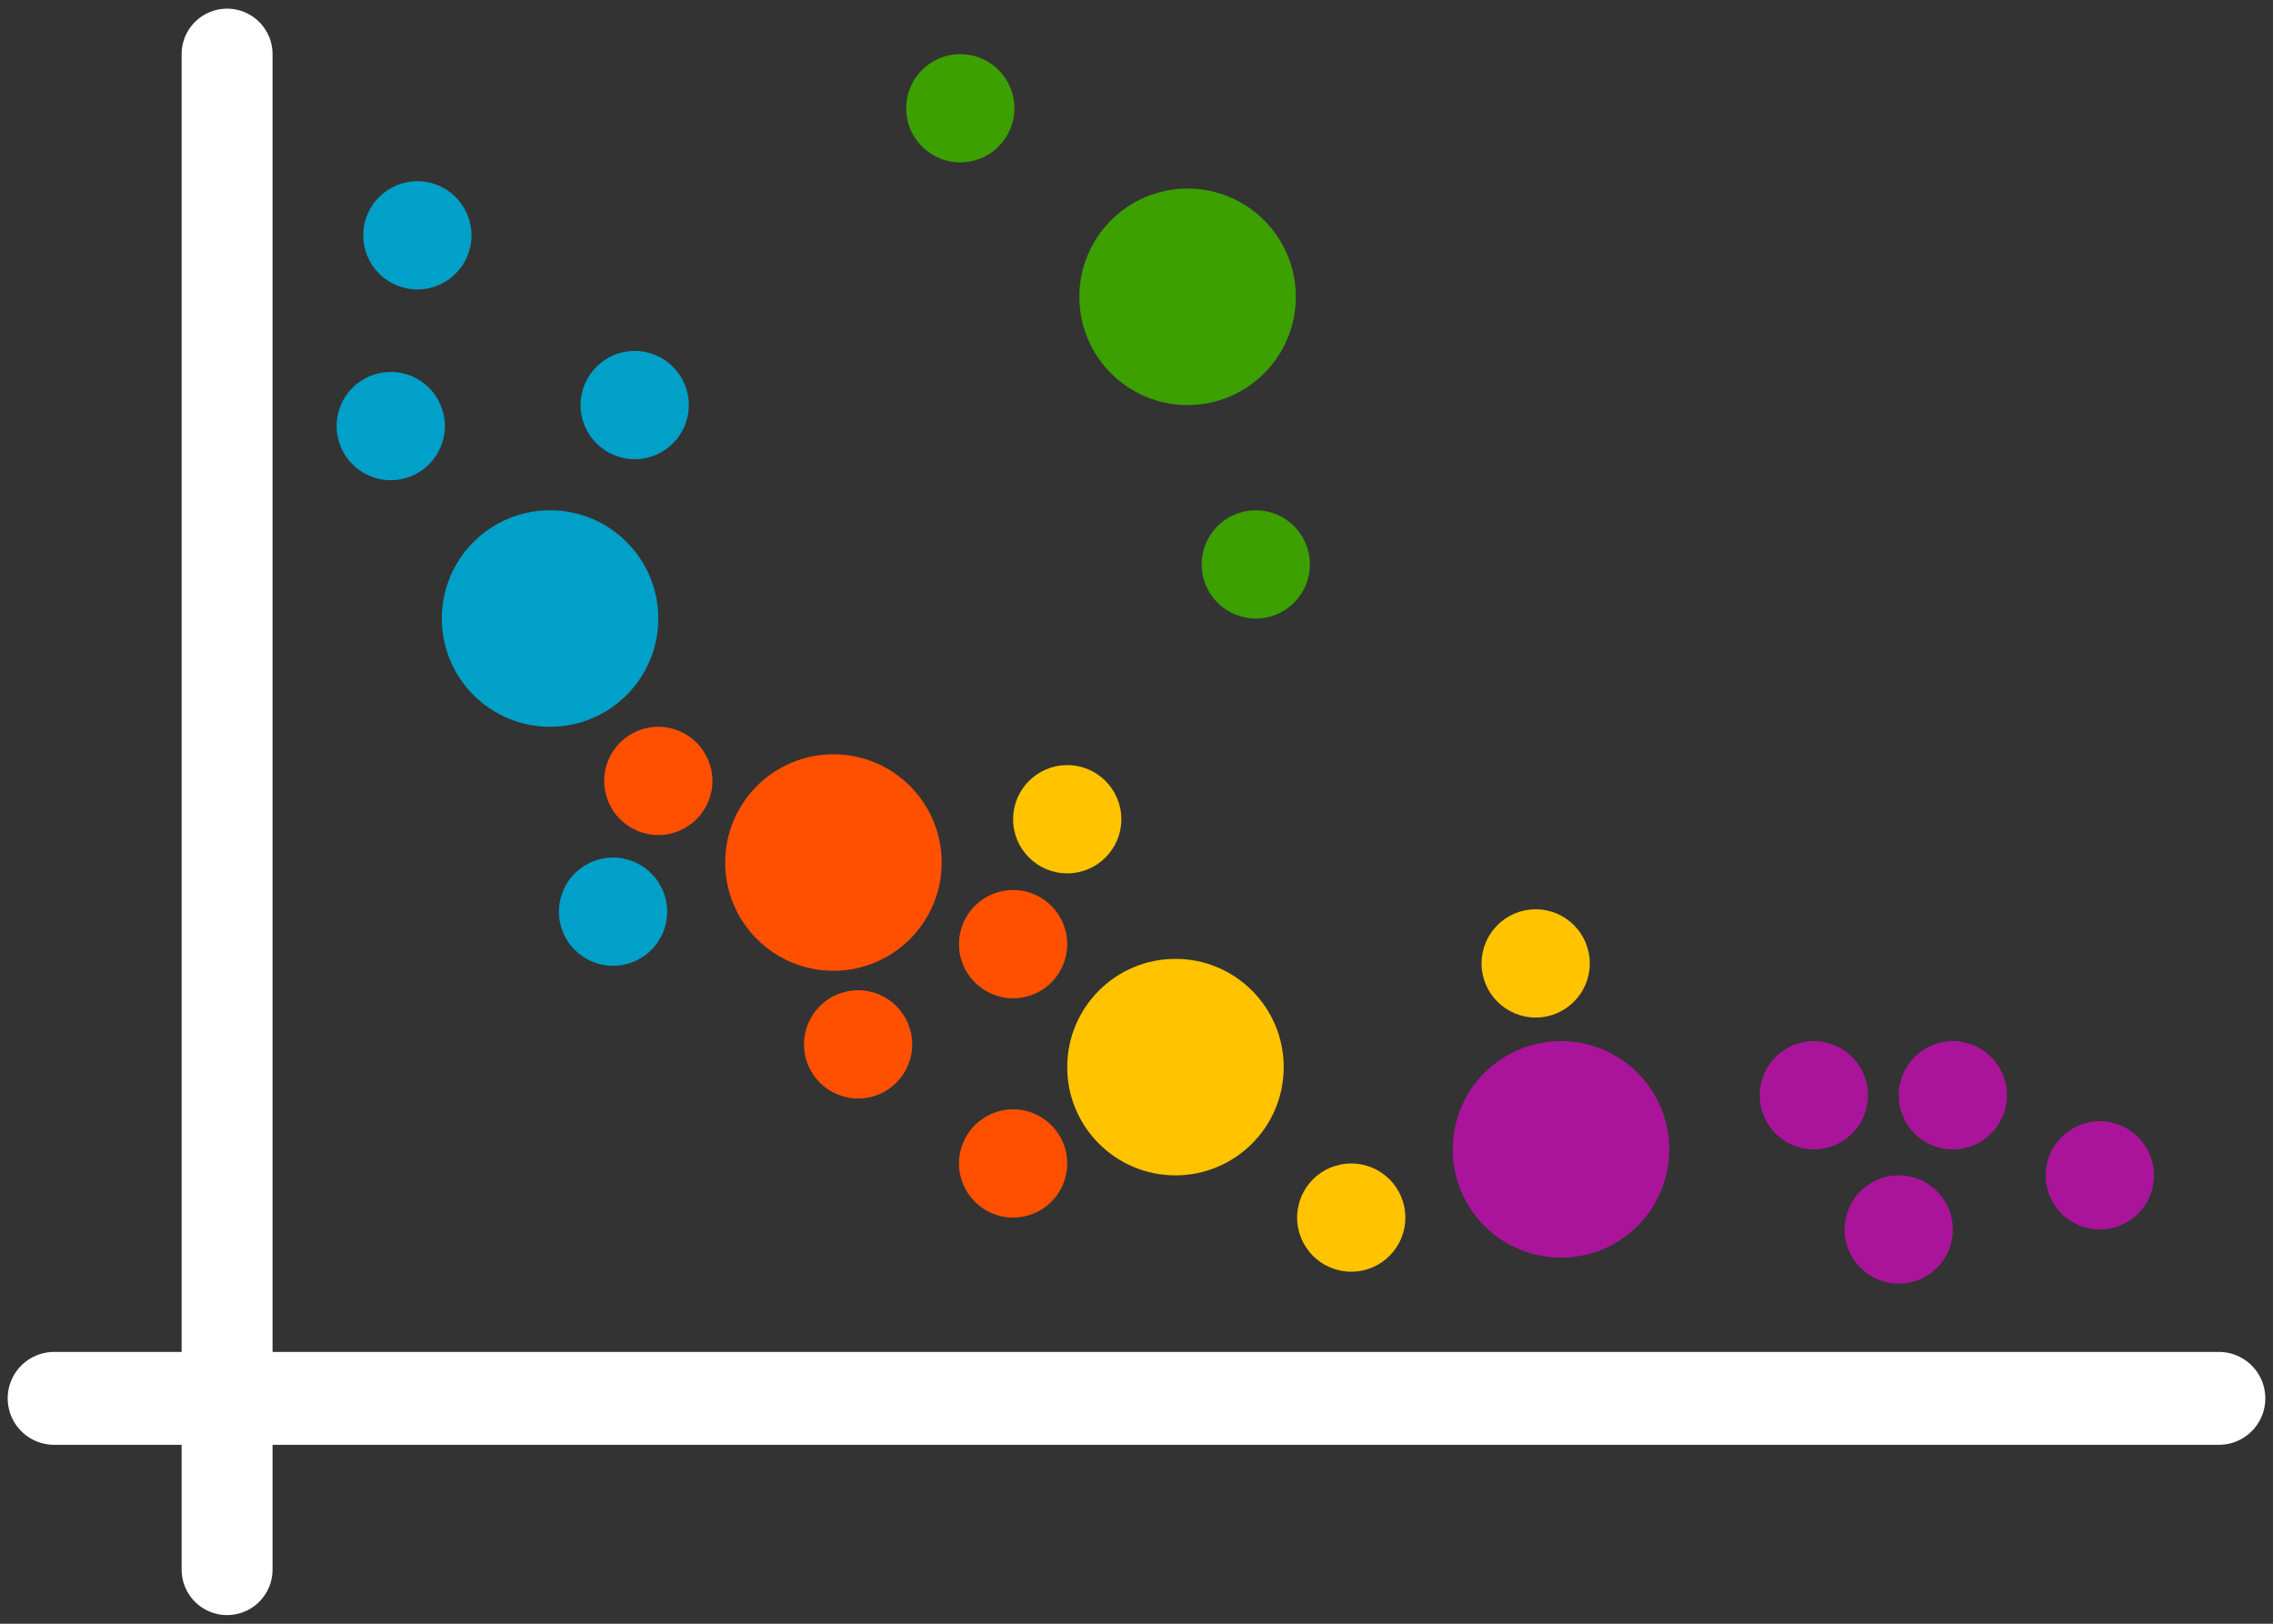 <?xml version="1.0" encoding="UTF-8"?>
<svg id="side_menue_-_Reference" xmlns="http://www.w3.org/2000/svg" viewBox="0 0 105 75">
  <rect x="0" y="0" width="105" height="75" fill="#333333" stroke="none"/>
  <defs>
    <style>
      .cls-1 {
        fill: #00a0c8;
      }

      .cls-2 {
        stroke-width: 4.29px;
      }

      .cls-2, .cls-3 {
        fill: none;
        stroke: #fff;
        stroke-linecap: round;
        stroke-linejoin: round;
      }

      .cls-4 {
        fill: #ffc300;
      }

      .cls-5 {
        fill: #3ca000;
      }

      .cls-6 {
        fill: #aa149b;
      }

      .cls-7 {
        fill: #ff5000;
      }

      .cls-3 {
        stroke-width: 4.2px;
      }
    </style>
  </defs>
  <line class="cls-2" x1="2.5" y1="64.59" x2="102.5" y2="64.59"/>
  <line class="cls-3" x1="10.49" y1="72.5" x2="10.49" y2="2.5"/>
  <circle class="cls-4" cx="54.3" cy="49.29" r="5"/>
  <circle class="cls-6" cx="72.11" cy="53.09" r="5"/>
  <circle class="cls-7" cx="38.5" cy="39.84" r="5"/>
  <circle class="cls-5" cx="54.86" cy="13.71" r="5"/>
  <circle class="cls-1" cx="25.41" cy="28.57" r="5"/>
  <circle class="cls-1" cx="29.32" cy="18.71" r="2.5"/>
  <circle class="cls-1" cx="28.32" cy="42.11" r="2.5"/>
  <circle class="cls-7" cx="30.41" cy="36.07" r="2.5"/>
  <circle class="cls-4" cx="49.3" cy="37.84" r="2.5"/>
  <circle class="cls-5" cx="58.01" cy="26.07" r="2.5"/>
  <circle class="cls-4" cx="70.94" cy="44.5" r="2.5"/>
  <circle class="cls-6" cx="97" cy="54.29" r="2.5"/>
  <circle class="cls-6" cx="87.71" cy="56.79" r="2.5"/>
  <circle class="cls-6" cx="83.79" cy="50.59" r="2.5"/>
  <circle class="cls-6" cx="90.21" cy="50.59" r="2.5"/>
  <circle class="cls-1" cx="18.05" cy="19.68" r="2.5"/>
  <circle class="cls-1" cx="19.28" cy="10.87" r="2.5"/>
  <circle class="cls-4" cx="62.42" cy="56.24" r="2.5"/>
  <circle class="cls-7" cx="46.8" cy="43.61" r="2.5"/>
  <circle class="cls-7" cx="39.64" cy="48.24" r="2.5"/>
  <circle class="cls-7" cx="46.8" cy="53.74" r="2.5"/>
  <circle class="cls-5" cx="44.36" cy="5" r="2.5"/>
</svg>